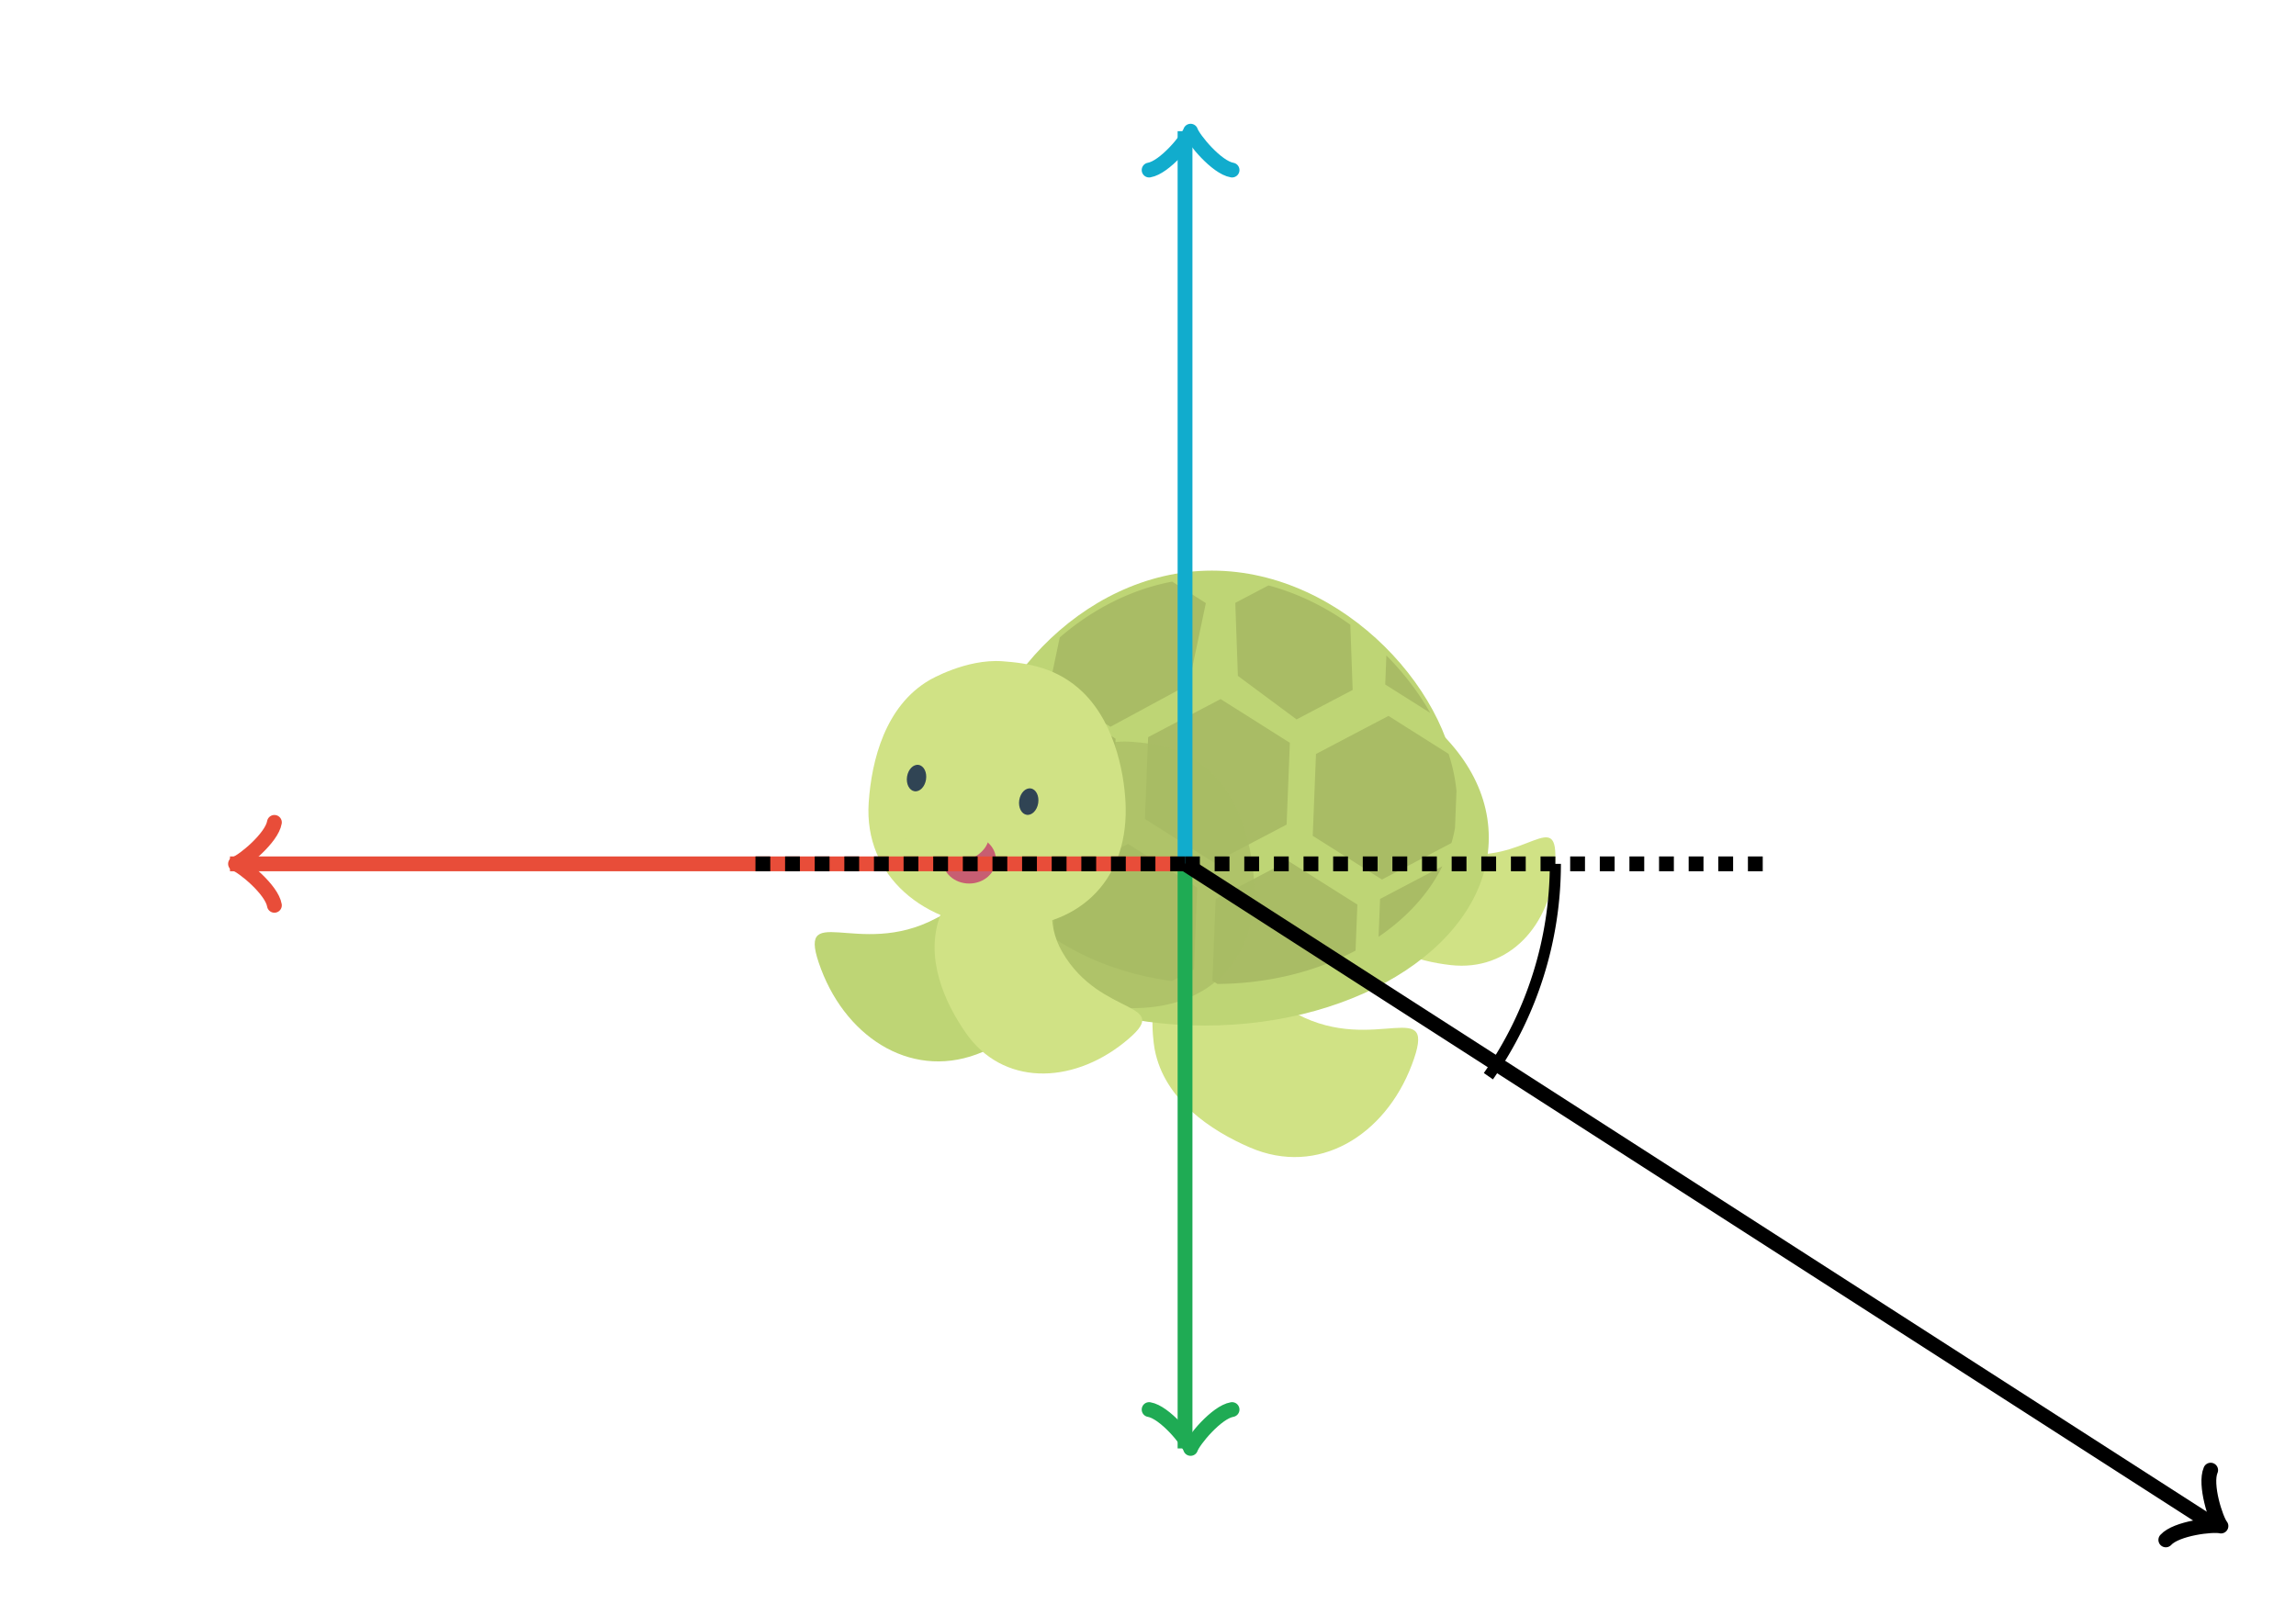 <svg xmlns="http://www.w3.org/2000/svg" width="310" height="216.667" viewBox="0 0 310 216.667"><path fill="#bed575" d="M145.57 128.834s1.099-5.612-.867-10.134c-1.37-3.151-8.991.372-18.352 5.339-10.546 5.598-19.163-2.848-15.489 6.859 3.624 9.567 12.666 15.12 21.852 11.156 5.239-2.257 11.55-6.429 12.856-13.22z"/><path fill="#d0e285" d="M183.002 123.225s-2.135-4.027-1.68-7.931c.316-2.721 6.944-1.795 15.233-.169 9.338 1.833 13.96-6.601 13.4 1.653-.553 8.135-6.167 14.461-14.091 13.561-4.518-.511-10.297-2.236-12.862-7.114zM155.908 141.755s-1.099-5.612.867-10.134c1.37-3.151 8.991.372 18.352 5.339 10.546 5.598 19.163-2.848 15.489 6.859-3.624 9.567-12.666 15.12-21.852 11.156-5.239-2.257-11.551-6.429-12.856-13.22z"/><ellipse cx="162.675" cy="113.121" rx="38.337" ry="25.384" fill="#bed575"/><path fill="#bed575" d="M131.409 107.634c0 13.416 14.627 24.293 32.668 24.293s32.668-10.877 32.668-24.293-15.074-30.57-33.115-30.57-32.221 17.154-32.221 30.57z"/><path fill="#a9bc65" d="M154.579 110.606l9.348 5.904 9.788-5.144.439-11.048-9.348-5.905-9.788 5.144zM150.182 110.812l.439-11.048-9.348-5.904-7.081 3.721c-1.786 3.678-2.782 7.478-2.782 11.019 0 .584.038 1.164.093 1.738l8.892 5.617 9.787-5.143zM166.786 81.419l.351 9.86 7.923 5.882 7.572-3.979-.314-8.809c-3.313-2.377-7.048-4.235-11.049-5.31l-4.483 2.356zM177.242 112.88l9.348 5.904 9.38-4.929c.198-.668.357-1.346.48-2.033l.199-5.004a23.159 23.159 0 0 0-1.066-5.005l-8.114-5.126-9.788 5.144-.439 11.049zM141.659 92.875l8.267 5.28 10.575-5.713 2.308-10.992-4.545-2.903c-5.738 1.093-10.928 3.863-15.18 7.54l-1.425 6.788zM187.185 88.524l-.155 3.92 6.08 3.84c-1.556-2.737-3.56-5.377-5.925-7.76zM183.022 128.385l.247-6.218-9.349-5.903-9.787 5.144-.44 11.047.686.433c6.95-.049 13.376-1.709 18.643-4.503zM161.211 130.922l.439-11.048-9.348-5.904-9.788 5.143-.299 7.536c4.411 2.957 9.913 5.026 16.001 5.847l2.995-1.574zM194.745 116.987l-8.41 4.419-.203 5.112c3.812-2.594 6.794-5.853 8.613-9.531zM139.199 124.336l.228-5.748-7.182-4.536c1.19 3.861 3.615 7.369 6.954 10.284z"/><path fill="#a9bc65" d="M142.86 102.726s4.928-2.901 9.846-2.549c3.428.244 7.441.867 10.853 4.167 4.643 4.489 5.742 11.897 5.8 15.689.15 10.016-6.539 16.357-16.915 16.114-10.227-.239-18.469-6.922-17.783-16.904.389-5.69 2.228-13.029 8.199-16.517z" opacity=".7"/><path fill="#d0e285" d="M126.971 123.574s1.78-4.785 5.328-7.353c2.472-1.791 5.55-3.657 9.678-3.362 5.618.402-3.184 7.705 1.457 15.729 5.23 9.04 15.523 6.476 8.311 12.235-7.108 5.675-16.378 5.835-21.356-1.341-2.84-4.091-5.59-10.129-3.418-15.908z"/><path fill="#d0e285" d="M125.49 91.853s4.928-2.9 9.846-2.549c3.428.244 7.441.867 10.853 4.167 4.643 4.49 5.742 11.897 5.8 15.689.15 10.016-6.539 16.357-16.915 16.114-10.227-.239-18.469-6.922-17.783-16.904.389-5.69 2.228-13.029 8.199-16.517z"/><ellipse cx="138.896" cy="108.263" rx="1.296" ry="1.802" fill="#304454" transform="rotate(188.893 138.896 108.263)"/><ellipse cx="123.748" cy="105.083" rx="1.296" ry="1.802" fill="#304454" transform="rotate(188.893 123.748 105.083)"/><ellipse cx="130.858" cy="116.098" rx="3.611" ry="3.228" fill="#c75e72"/><ellipse cx="127.938" cy="112.87" rx="5.594" ry="3.786" fill="#d0e285"/><path fill="none" stroke="#1fab54" d="M155.15 190.367c2.1.35 5.25 4.2 5.6 5.25.35-1.05 3.5-4.9 5.6-5.25" stroke-width="2" stroke-linejoin="round" stroke-linecap="round"/><path fill="none" stroke="#1fab54" d="M160 116.667v78.95" stroke-width="2"/><path fill="none" stroke="#e84d39" d="M37.05 111.066c-.35 2.1-4.2 5.25-5.25 5.6 1.05.35 4.9 3.5 5.25 5.6" stroke-width="2" font-size="20" stroke-linejoin="round" stroke-linecap="round"/><path fill="none" stroke="#e84d39" d="M160 116.667H31.05" stroke-width="2" font-size="20"/><path fill="none" stroke="#11accd" d="M166.35 22.967c-2.1-.35-5.25-4.2-5.6-5.25-.35 1.05-3.5 4.9-5.6 5.25" stroke-width="2" font-size="20" stroke-linejoin="round" stroke-linecap="round"/><path fill="none" stroke="#11accd" d="M160 116.667v-98.95" stroke-width="2" font-size="20"/><path fill="none" stroke="#000" d="M292.422 207.97c1.43-1.576 6.372-2.144 7.445-1.87-.694-.863-2.23-5.595-1.388-7.55" stroke-width="2" font-size="20" stroke-linejoin="round" stroke-linecap="round"/><path fill="none" stroke="#000" d="M160 116.667l139.117 89.432" stroke-width="2" font-size="20"/><path fill="none" stroke="#000" d="M160 116.667h-60" stroke-width="2" font-size="20" stroke-dasharray="2,2"/><path d="M200.958 145.345A50 50 0 0 0 210 116.667h-50z" font-size="20" fill="none"/><path stroke="#000" d="M200.958 145.345A50 50 0 0 0 210 116.667" stroke-width="1.5" font-size="20" stroke-dasharray="0" fill="none"/><path fill="none" stroke="#000" d="M160 116.667h80" stroke-width="2" font-size="20" stroke-dasharray="2,2"/></svg>
